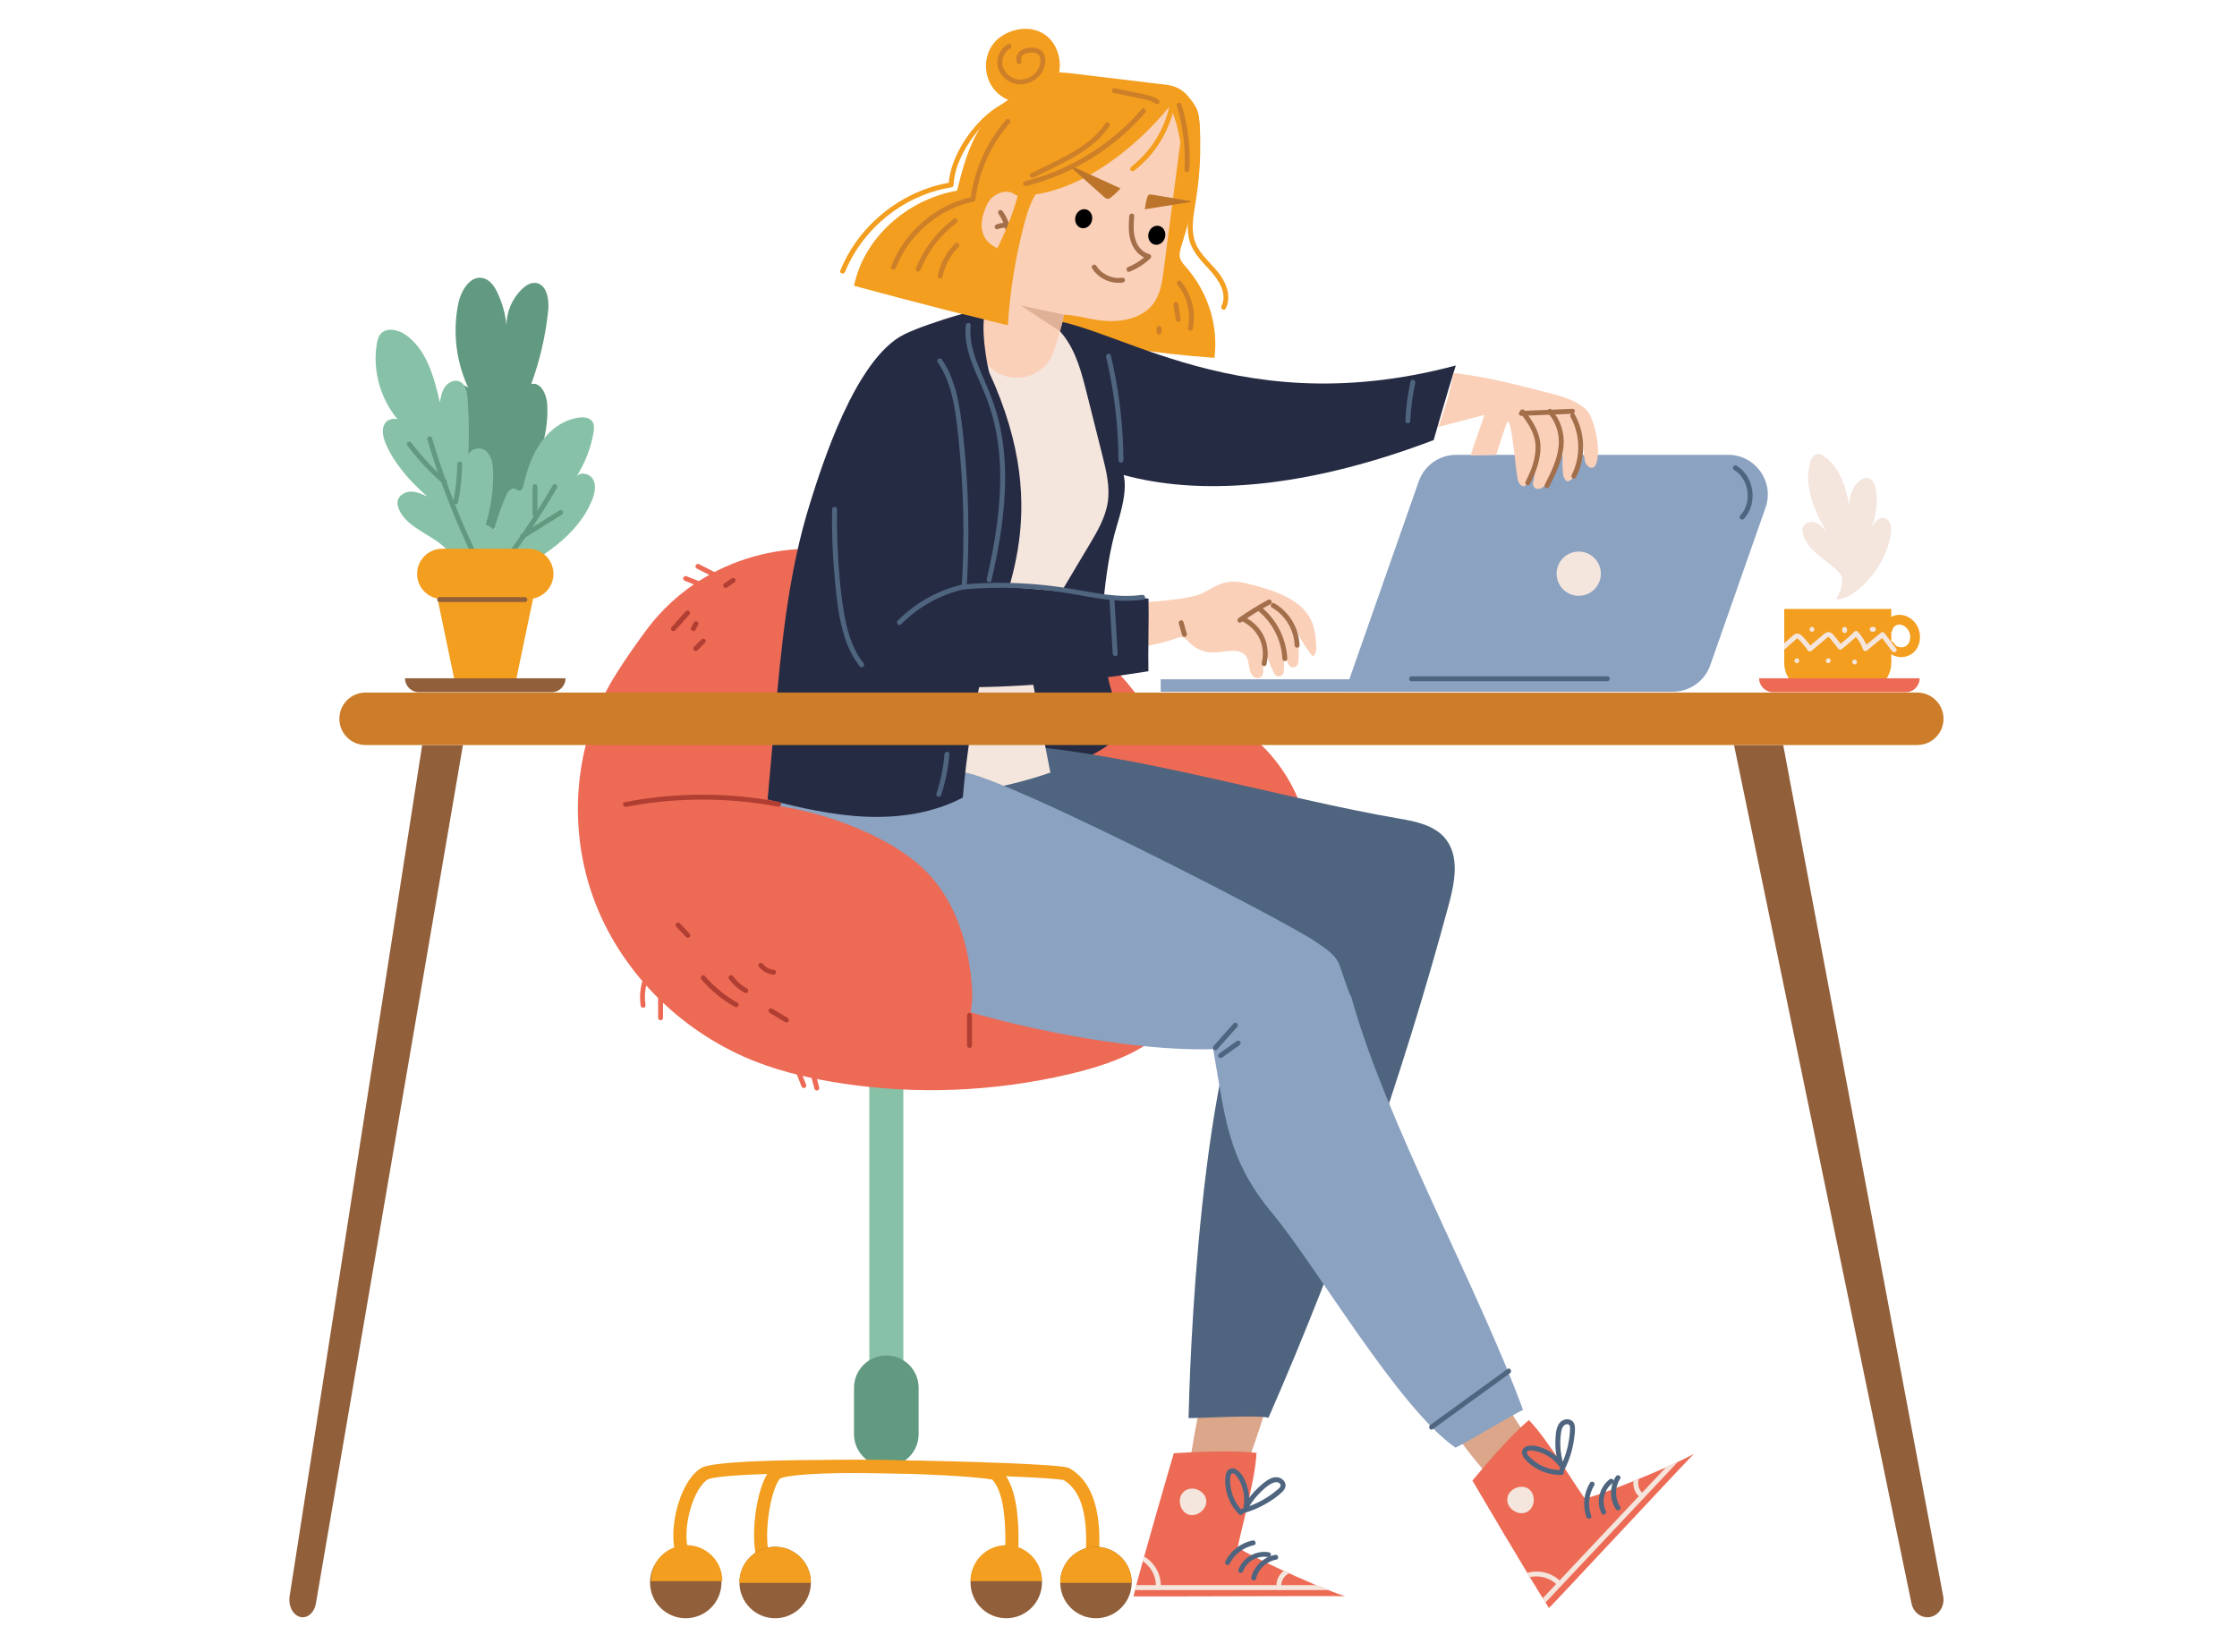 <?xml version="1.0" encoding="UTF-8"?>
<svg id="Camada_1" xmlns="http://www.w3.org/2000/svg" xmlns:xlink="http://www.w3.org/1999/xlink" version="1.1" viewBox="0 0 1000.8 738.8">
  <!-- Generator: Adobe Illustrator 29.6.1, SVG Export Plug-In . SVG Version: 2.1.1 Build 9)  -->
  <defs>
    <style>
      .st0 {
        fill: none;
      }

      .st1, .st2 {
        fill: #a36e4a;
      }

      .st3 {
        fill: #87c2a8;
      }

      .st4 {
        fill: #b13e32;
      }

      .st5 {
        fill: #619a80;
      }

      .st6 {
        fill: #cd7d29;
      }

      .st7 {
        fill: #fad0b9;
      }

      .st8 {
        fill: #4f657f;
      }

      .st9 {
        fill: #f39e1e;
      }

      .st10 {
        fill: #262b44;
      }

      .st2 {
        opacity: .31;
      }

      .st11 {
        clip-path: url(#clippath-1);
      }

      .st12 {
        clip-path: url(#clippath-2);
      }

      .st13 {
        fill: #f4e5dd;
      }

      .st14 {
        fill: #dba68a;
      }

      .st15 {
        fill: #ce8029;
      }

      .st16 {
        fill: #bb742a;
      }

      .st17 {
        fill: #8ba2c1;
      }

      .st18 {
        fill: #ed6a55;
      }

      .st19 {
        clip-path: url(#clippath);
      }

      .st20 {
        fill: #915f3a;
      }
    </style>
    <clipPath id="clippath">
      <path class="st0" d="M858.04,280.64c-1.27-2.87-4.09-5.13-7.22-5.55-1.6-.22-3.27.1-4.7.84v-3.52h-47.88v24.15c0,6.89,5.58,12.47,12.47,12.47h22.95c6.89,0,12.47-5.58,12.47-12.47v-3.87c1.36.85,2.98,1.3,4.6,1.26,2.97-.07,5.73-1.66,7.12-4.32,1.47-2.8,1.46-6.12.19-8.99ZM854.55,284.16c.01.1.02.19,0,0h0ZM848.49,279.64c.07-.03.11-.04,0,0h0ZM854.17,287.18c-.08.22-.04.1,0,0h0ZM854.55,285.75c-.08.47-.2.93-.36,1.39,0,0,0,0,0,0-.05.09-.09.19-.14.28-.12.23-.28.45-.41.68,0,0,0,0,0,.01-.07.08-.13.15-.2.23-.08.09-.16.17-.25.25-.02.02-.12.11-.2.18-.09.06-.34.23-.39.26-.12.07-.82.36-.26.16-.33.12-.74.29-1.12.34.01,0-.02,0-.16,0-.13,0-.27.01-.4.02-.24,0-.48-.03-.72-.03-.12-.03-.24-.05-.36-.08-.26-.06-.5-.16-.75-.24.55.17-.15-.09-.32-.19-.09-.05-.17-.11-.26-.17-.02,0-.02-.01-.03-.02h-.01c-.16-.17-.32-.35-.48-.5-.08-.14-.17-.27-.24-.41-.28-.5-.78-.85-1.34-1.01v-4.16c.25-.25.44-.55.51-.92.02-.12.05-.24.08-.36,0,0,.05-.16.08-.26.03-.06.05-.12.07-.14.06-.11.12-.21.18-.31.01-.02.06-.08.1-.13.07-.08.18-.2.18-.2.09-.09.18-.17.26-.25.02-.02.04-.04.05-.05t0,0c.24-.14.47-.29.71-.43.02-.01.06-.03.09-.04.08-.03.16-.06.24-.08.19-.06.38-.1.57-.14-.17.03-.03,0,.07-.02.03,0,.05-.01.08-.02-.03,0-.05.01-.07.02.01,0,.03,0,.04,0,.19,0,.37-.01.56,0,.1,0,.2.01.3.02.02,0,.04.01.08.02.25.06.5.12.74.2.08.03.16.06.24.09.05.02.1.05.13.06.28.17.56.32.84.5.03.02.05.03.07.05.08.07.17.14.25.21.22.2.43.4.62.62.08.09.17.19.25.29,0,.01,0,.02.02.03.15.27.34.52.49.8.06.11.1.22.16.32.08.25.18.49.25.74.06.23.11.47.16.7,0,.02,0,.04.01.07.01.14.03.28.03.42.01.24.01.48,0,.72,0,.11-.03.39-.04.47Z"/>
    </clipPath>
    <clipPath id="clippath-1">
      <path class="st18" d="M507.09,714.08c-.29.23,94.25-.32,94.7,0-14.53-4.81-47.14-20.24-47.91-21.98-.47-1.05,7.81-29.61,8.26-42.18-9.86-1.22-27.1-.48-37,.16,0,0-14.6,49.82-18.05,64Z"/>
    </clipPath>
    <clipPath id="clippath-2">
      <path class="st18" d="M692.98,719.31c-.03.37,64.37-68.85,64.91-68.95-13.46,7.28-47.05,20.45-48.84,19.82-1.08-.38-16.21-25.98-25.05-34.93-7.65,6.34-18.92,19.4-25.25,27.05,0,0,26.27,44.79,34.23,57.01Z"/>
    </clipPath>
  </defs>
  <rect class="st3" x="388.92" y="483.37" width="15.22" height="132.1"/>
  <path class="st14" d="M536.64,629.89c-2.91,14.21-5.22,28.56-6.9,42.97,6.33,1.8,12.97,2.47,19.53,1.96,7.52-15.86,13.65-32.39,18.28-49.32-6.87-.9-13.83-1.21-20.75-.9l-10.16,5.3Z"/>
  <path class="st14" d="M651.13,641.42c5.13,7.38,10.79,14.39,16.92,20.97.38.41.8.84,1.34.98.64.16,1.31-.12,1.91-.39,6.5-2.98,12.82-6.33,18.92-10.05-7.6-10.6-14.73-21.54-21.34-32.78-4.83,5.47-10.79,9.93-17.39,13.04l-.37,8.24Z"/>
  <path class="st18" d="M274.81,302.81c-18.3,29.78-21.15,68.22-8.6,100.85,12.55,32.62,39.88,58.95,72.51,71.48,11.93,4.58,24.48,7.41,37.1,9.37,34.2,5.32,69.14,3.87,102.83-4.08,17.94-4.23,36.88-10.91,48.03-25.73,12.45-16.56,12.27-39.2,10.14-59.81-2.26-21.9-6.21-43.97-15.81-63.79-24.24-50.05-81.01-77.38-136.31-83.19-.43-.05-.89-.12-1.37-.23-35.76-7.75-72.79,5.1-94.47,34.57-5.24,7.13-10.12,14.17-14.04,20.55Z"/>
  <path class="st18" d="M497.67,316.39c21.04-5.64,44.63-.81,61.75,12.66,17.12,13.47,27.37,35.25,26.84,57.03-.21,8.5-2.06,17.17-6.8,24.24-5.96,8.89-15.85,14.36-25.87,18.13-8.08,3.05-16.69,5.23-25.3,4.49-8.61-.74-17.24-4.77-21.98-11.99-2.69-4.1-3.98-8.94-5.11-13.72-6.03-25.63-8.28-51.98-10.51-78.21l6.98-12.62Z"/>
  <path class="st10" d="M497.99,200.28c4.05,10.91,8.46,12.72,1.8,34.48-3.4,11.13-4.95,22.78-6.16,34.35-1.91,18.32,1.16,37.14,8.79,53.91.48,1.05.98,2.17.79,3.3-.21,1.24-1.21,2.17-2.17,2.98-9.09,7.65-20.15,12.93-31.81,15.19-5.64-14.62-7.99-30.31-8.92-45.95-.45-7.7-.57-15.47.66-23.09,4.21-26.11,23.51-47.51,29.85-73.19.58-2.36,1.12-4.87,2.77-6.65,1.66-1.78,4.89-2.34,6.41-.45l-2.01,5.11Z"/>
  <path class="st9" d="M465.39,39.96c-11.05.68-20.66,7.91-26.42,16.61-5.76,8.71-8.33,18.82-10.82,28.73-22.73,3.93-41.92,21.66-46.05,42.55,52.88,14.18,106.24,28.44,161.22,32.22,1.84-14.32-2.8-29.22-12.6-40.44-1.11-1.27-2.32-2.56-2.77-4.14-.51-1.8.05-3.69.6-5.48,2.68-8.69,5.32-17.52,5.51-26.54.19-9.02-2.32-18.41-8.85-25.13-6.77-6.97-16.99-10.27-27.05-11.75-10.06-1.48-20.34-1.41-30.38-2.99l-2.4-3.63Z"/>
  <g>
    <path class="st5" d="M209.36,217.7c-2.88-10.15-5.75-20.3-8.63-30.45-1.14-4.03-2.23-8.59-.12-12.21,2.11-3.62,8.89-3.96,9.72.14-6.14-12.08-8.03-26.27-5.26-39.53,1.21-5.78,5.38-12.63,11.11-11.23,3.08.76,5.05,3.72,6.4,6.58,2.15,4.56,3.51,9.49,4.01,14.51,0-6.08,2.61-12.12,7.04-16.29,1.59-1.5,3.6-2.81,5.78-2.68,5.11.3,6.37,7.25,5.85,12.34-1.16,11.23-3.71,22.31-7.59,32.92,4.17-1.05,6.82,4.44,7.12,8.74.83,12.03-2.98,24.02-8.8,34.58-5.82,10.56-13.58,19.9-21.3,29.17l-5.35-26.61Z"/>
    <path class="st3" d="M203.01,252.13c-2.02-11.74-20.24-13.46-24.62-24.54-.43-1.09-.71-2.28-.5-3.43.46-2.57,3.25-4.2,5.86-4.24,2.61-.04,5.08,1.1,7.45,2.22-7.48-6.57-14.38-14.11-18.42-23.21-1.32-2.97-2.29-6.55-.67-9.37,1.62-2.82,6.84-3.1,7.6.06-8.99-9.33-13.25-23-11.14-35.78.25-1.54.62-3.12,1.6-4.33,2.67-3.31,8.08-2.07,11.53.42,9.29,6.7,12.51,18.84,15.09,30,.43-2.42.89-4.93,2.32-6.93,1.43-2,4.12-3.32,6.4-2.39,2.78,1.13,3.46,4.69,3.68,7.68.66,8.9.75,17.84.28,26.75-.82-3.55,4.7-5.73,7.62-3.54,2.92,2.18,3.48,6.28,3.54,9.92.12,7.87-1.01,15.75-3.35,23.26,4.76,1.5,7.03,7.3,6.25,12.23-.79,4.93-3.83,9.16-6.79,13.19l-13.7-7.97Z"/>
    <path class="st3" d="M218.39,248.74c1.54-9.33,4.27-18.47,8.09-27.12.7-1.58,1.98-3.43,3.66-3.03.82.2,1.51.93,2.35.84,1.05-.11,1.5-1.36,1.74-2.39,1.56-6.77,3.77-13.53,7.8-19.19,4.03-5.66,10.09-10.16,16.98-11.06,2.18-.28,4.75-.03,6,1.77.97,1.41.8,3.29.51,4.97-1.21,7.03-3.85,13.81-7.71,19.8,1.71-2.6,6.2-1.49,7.61,1.28,1.41,2.77.63,6.14-.53,9.02-6.59,16.42-23.15,26.31-38.95,34.28l-7.56-9.17Z"/>
  </g>
  <path class="st10" d="M461.58,142.88c30.62-3.82,86.67,48.11,189.72,20.61-4.01,12.76-9.9,33.37-9.9,33.37-107.56,40.86-173.09,14.67-192.46-24.1l12.64-29.88Z"/>
  <path class="st8" d="M452.9,333.27c52.72,3.3,121.13,24.05,173.2,32.94,7.46,1.27,15.56,2.96,20.41,8.77,6.59,7.9,4.36,19.64,1.68,29.58-21.16,78.41-48.15,155.24-80.69,229.65-4.23-1.38-31.3.25-35.76.14.42-17.76,4.18-162.68,34.47-214.16-10.45,3.01-19.84-9.8-30.71-9.73-36.64.24-73.31-2.77-109.42-9,5.38-13.33,10.76-26.66,16.15-39.99l10.67-28.19Z"/>
  <path class="st13" d="M437.38,140.28c-15.07-.73-29.34,8.15-38.79,19.92-9.45,11.77-14.89,26.17-19.98,40.38-16.35,45.65-30.8,93.42-27.24,141.79.13,1.76.33,3.64,1.48,4.97,1.07,1.24,2.75,1.75,4.34,2.18,36.85,9.95,76.67,8.56,112.73-3.92-2.93-15.03-5.85-30.05-8.78-45.08-.55-2.82-1.1-5.69-.75-8.54.46-3.79,2.46-7.2,4.42-10.48,7.49-12.56,14.99-25.12,22.48-37.68,3.62-6.06,7.31-12.33,8.33-19.32,1.01-6.94-.71-13.96-2.42-20.76-2.34-9.31-4.68-18.63-7.02-27.94-2.27-9.04-4.68-18.36-10.38-25.73-5.7-7.37-15.63-12.32-24.47-9.37l-13.95-.42Z"/>
  <path class="st7" d="M538.3,265.19c3.59-1.86,7.06-4.2,11.05-4.84,3.72-.59,7.49.37,11.14,1.32,10.64,2.79,22.75,6.84,26.66,17.12,1.19,3.14,1.45,6.54,1.69,9.89.13,1.83.06,4.07-1.54,4.98-4.01-4.87-7.12-10.46-9.15-16.43,2.57,6.06,3.46,12.81,2.62,19.33-.28,2.19-3.21,2.73-4.21.77-2.51-4.93-4.25-10.26-5.12-15.73,2.45,5.95,3.43,12.49,2.89,18.9-.19,2.21-3.17,2.85-4.19.88-2.41-4.61-4.09-9.61-4.95-14.74-.03,4.45-.06,8.91-.09,13.36,0,1.17-.05,2.45-1.36,3.09-1.03.51-2.29.23-3.1-.57-2.43-2.41-1.37-6.04-2.98-8.66-2.72-4.43-9.38-2.14-14.57-1.98-4.05.13-8.12-1.52-10.95-4.42-1.02-1.05-2.07-2.35-3.53-2.44-.64-.04-1.27.17-1.88.38-12.95,4.39-25.67,5.36-38.62,9.75.74-7,2.2-17.93,2.93-24.94,0,0,38.22-.34,47.26-5.01Z"/>
  <path class="st17" d="M349.74,341.4c-6.08,28.4-3.56,61.57,17.74,81.31,5.98,5.54,13.1,9.69,20.43,13.24,39.09,18.92,111.43,34.67,154.84,33.37,5.41,30.75,6.42,49.36,26.4,73.34,19.98,23.99,56.38,87.15,82.03,104.93,7.14-3.57,23.04-13.35,30.18-16.92-19.92-54.61-61.74-129.5-77.05-185.57-1.24-4.54,2.97,10.28-4.95-13.16-1.68-4.98-6.86-7.97-11.19-10.95-12.08-8.31-116.36-62.1-149.77-73.56-3.01-1.03-6.08-2.07-9.26-2.08-3.35,0-6.58,1.15-9.78,2.14-17.3,5.34-36,6.07-53.66,2.09l-15.96-8.2Z"/>
  <path class="st5" d="M396.53,655.98h0c-7.98,0-14.46-6.47-14.46-14.46v-20.73c0-7.98,6.47-14.46,14.46-14.46h0c7.98,0,14.45,6.47,14.45,14.46v20.73c0,7.98-6.47,14.46-14.45,14.46Z"/>
  <g>
    <path class="st17" d="M748.42,309.44h-146.71l33.02-94.12c2.49-7.11,9.2-11.86,16.73-11.86h121.69c12.22,0,20.78,12.07,16.73,23.6l-24.74,70.51c-2.49,7.11-9.2,11.86-16.73,11.86Z"/>
    <rect class="st17" x="519.28" y="303.86" width="99.16" height="5.58"/>
  </g>
  <g>
    <path class="st9" d="M849.35,279.41s-.05.01-.07.02c.02,0,.05,0,.07-.02h0Z"/>
    <path class="st9" d="M858.04,280.64c-1.27-2.87-4.09-5.13-7.22-5.55-1.6-.22-3.27.1-4.7.84v-3.52h-47.88v24.15c0,6.89,5.58,12.47,12.47,12.47h22.95c6.89,0,12.47-5.58,12.47-12.47v-3.87c1.36.85,2.98,1.3,4.6,1.26,2.97-.07,5.73-1.66,7.12-4.32,1.47-2.8,1.46-6.12.19-8.99ZM854.55,284.16c.01.1.02.19,0,0h0ZM848.49,279.64c.07-.03.11-.04,0,0h0ZM854.17,287.18c-.08.22-.04.1,0,0h0ZM854.55,285.75c-.08.47-.2.93-.36,1.39,0,0,0,0,0,0-.05.09-.09.19-.14.28-.12.23-.28.45-.41.68,0,0,0,0,0,.01-.07.08-.13.15-.2.23-.08.09-.16.17-.25.25-.02.02-.12.11-.2.18-.09.06-.34.23-.39.26-.12.07-.82.36-.26.16-.33.12-.74.29-1.12.34.01,0-.02,0-.16,0-.13,0-.27.01-.4.02-.24,0-.48-.03-.72-.03-.12-.03-.24-.05-.36-.08-.26-.06-.5-.16-.75-.24.55.17-.15-.09-.32-.19-.09-.05-.17-.11-.26-.17-.02,0-.02-.01-.03-.02h-.01c-.16-.17-.32-.35-.48-.5-.08-.14-.17-.27-.24-.41-.28-.5-.78-.85-1.34-1.01v-4.16c.25-.25.44-.55.51-.92.02-.12.05-.24.08-.36,0,0,.05-.16.08-.26.03-.06.05-.12.07-.14.06-.11.12-.21.18-.31.01-.02.06-.08.1-.13.07-.08.18-.2.18-.2.09-.09.18-.17.26-.25.02-.02.04-.04.05-.05t0,0c.24-.14.47-.29.71-.43.02-.01.06-.03.09-.04.08-.03.16-.06.24-.08.19-.06.38-.1.57-.14-.17.03-.03,0,.07-.02.03,0,.05-.01.08-.02-.03,0-.05.01-.07.02.01,0,.03,0,.04,0,.19,0,.37-.01.56,0,.1,0,.2.01.3.02.02,0,.04.01.08.02.25.06.5.12.74.2.08.03.16.06.24.09.05.02.1.05.13.06.28.17.56.32.84.5.03.02.05.03.07.05.08.07.17.14.25.21.22.2.43.4.62.62.08.09.17.19.25.29,0,.01,0,.02.02.03.15.27.34.52.49.8.06.11.1.22.16.32.08.25.18.49.25.74.06.23.11.47.16.7,0,.02,0,.04.01.07.01.14.03.28.03.42.01.24.01.48,0,.72,0,.11-.03.39-.04.47Z"/>
  </g>
  <path class="st18" d="M852.61,309.64h-59.37c-3.44,0-6.23-2.79-6.23-6.23h71.82c0,3.44-2.79,6.23-6.23,6.23Z"/>
  <circle class="st13" cx="706.3" cy="256.63" r="9.9"/>
  <path class="st20" d="M135.46,723.46h0c-3.8,0-6.64-4.56-5.88-9.44l59.3-380.75h18.23l-65.79,384.04c-.62,3.59-3.05,6.14-5.86,6.14Z"/>
  <path class="st20" d="M862.25,723.46h0c4.58,0,8.01-4.56,7.1-9.44l-71.57-380.75h-22l79.41,384.04c.74,3.59,3.68,6.14,7.07,6.14Z"/>
  <path class="st18" d="M281.56,364.55c35.39-10.28,74.49-7.18,107.81,8.56,9.74,4.6,19.11,10.33,26.41,18.25,11.75,12.75,17.21,30.24,18.84,47.5.65,6.89.66,14.22-2.74,20.25-5.33,9.47-17.24,12.85-28.05,14-45.94,4.88-93.78-16.69-120.53-54.36-6.33-8.92-11.68-19.11-11.93-30.05-.25-10.94,5.84-22.59,16.25-25.93l-6.06,1.77Z"/>
  <path class="st5" d="M191.16,196.58c4.22,14.18,9.33,28.08,15.27,41.63,1.68,3.81,3.42,7.6,5.23,11.35.61,1.28,2.51.16,1.9-1.11-6.33-13.16-11.85-26.7-16.51-40.54-1.33-3.95-2.58-7.92-3.77-11.91-.4-1.35-2.53-.78-2.12.59h0Z"/>
  <path class="st5" d="M182.14,199.17c4.69,6.24,10.01,11.98,15.91,17.09,1.07.92,2.63-.63,1.56-1.56-5.75-4.98-10.99-10.56-15.57-16.65-.84-1.12-2.75-.02-1.9,1.11h0Z"/>
  <path class="st5" d="M204.91,224.78c1.15-5.68,1.78-11.45,1.87-17.24.02-1.42-2.18-1.42-2.2,0-.09,5.6-.68,11.17-1.79,16.65-.28,1.38,1.84,1.97,2.12.58h0Z"/>
  <path class="st5" d="M224.61,254.56c9.04-11.54,17.28-23.69,24.61-36.38.71-1.23-1.19-2.34-1.9-1.11-7.24,12.53-15.34,24.55-24.26,35.94-.86,1.1.68,2.67,1.56,1.56h0Z"/>
  <path class="st5" d="M238.25,217.66v12.36c0,1.42,2.2,1.42,2.2,0v-12.36c0-1.42-2.2-1.42-2.2,0h0Z"/>
  <path class="st5" d="M234.21,240.95c5.72-3.57,11.45-7.15,17.17-10.73,1.2-.75.1-2.65-1.11-1.9-5.72,3.57-11.45,7.15-17.17,10.73-1.2.75-.1,2.65,1.11,1.9h0Z"/>
  <path class="st9" d="M236.37,267.95h-38.53c-6.21,0-11.24-5.03-11.24-11.24h0c0-6.21,5.03-11.24,11.24-11.24h38.53c6.21,0,11.24,5.03,11.24,11.24h0c0,6.21-5.03,11.24-11.24,11.24Z"/>
  <polygon class="st9" points="238.78 266.34 195.43 266.34 203.46 304.87 230.75 304.87 238.78 266.34"/>
  <path class="st20" d="M196.66,269.32h38.2c1.42,0,1.42-2.2,0-2.2h-38.2c-1.42,0-1.42,2.2,0,2.2h0Z"/>
  <path class="st20" d="M246.79,309.64h-59.37c-3.44,0-6.23-2.79-6.23-6.23h71.82c0,3.44-2.79,6.23-6.23,6.23Z"/>
  <path class="st7" d="M528.33,61.63c-2.57,19.72-5.13,39.44-7.7,59.16-.69,5.26-1.47,10.78-4.63,15.05-4.56,6.15-12.99,8.12-20.63,7.75-7.64-.38-11.72-2.38-19.36-2.84-.95,5.53-2.79,10.99-4.61,16.45-3.04,9.13-12.94,13.97-22.03,10.83l-.34-.12c-9.06-3.15-13.77-13.13-10.5-22.15,4.1-11.32,8.89-22.79,12.54-33.62-3.25.22-17.6-3.67-9.39-20.87,2.25-4.71,9.07-7.46,12.83-3.84,4.12-10.4,8.25-20.8,12.37-31.21.35-.89.73-1.82,1.45-2.47.96-.86,2.34-1.04,3.63-1.16,17.54-1.65,39.49-11.48,56.48-6.83l-.12,15.86Z"/>
  <path class="st9" d="M446.3,80.97c-2.55-1.35,4.76-3.83,2.02-2.96.45-8.75,1.8-17.45,4.04-25.92,1.81-6.83,4.66-14.09,10.84-17.5,5.33-2.95,11.85-2.3,17.9-1.57,12.45,1.5,24.89,3,37.34,4.5,5.92.71,10.64.5,16.61,10.44,4.4,7.33,0,46.52-2.93,35.52-3.67-13.2-3.78-26.26-8.8-35.94h0c-16.23,19.94-42.51,40.22-68.21,40.03l-8.8-6.6Z"/>
  <path class="st9" d="M464.12,41.79c3.23-.16,6.16-2.04,7.81-4.41,1.65-2.37,2.18-5.17,2.21-7.89.07-6.33-3.09-13.17-9.92-15.68-6.47-2.38-14.73.06-19.07,4.9-4.34,4.84-5.03,11.52-2.81,17.17,2.3,5.87,9.24,11.23,16.39,9.45,6.69-1.66,9.68-8.38,15.58-11.55l-10.18,8Z"/>
  <path class="st9" d="M454.45,44.34c-6.38,1.38-11.94,5.62-16.37,10.25-4.87,5.09-8.84,11.16-11.37,17.74-1.27,3.31-2.15,6.8-2.28,10.36.27-.35.54-.71.81-1.06-16.94,2.74-32.37,12.72-42.31,26.64-2.83,3.96-5.15,8.25-6.99,12.76-.53,1.31,1.59,1.88,2.12.58,6.23-15.31,19.03-27.8,34.29-34.06,4.33-1.78,8.85-3.05,13.47-3.8.48-.08.79-.61.81-1.06.23-6.24,2.88-12.3,6.1-17.55,3.44-5.62,7.93-10.84,13.38-14.59,2.71-1.87,5.68-3.38,8.92-4.08,1.38-.3.8-2.42-.58-2.12h0Z"/>
  <path class="st1" d="M446.67,95.56c1.99,2.83,3.26,6.13,3.58,9.58.05.59.47,1.1,1.1,1.1.55,0,1.15-.5,1.1-1.1-.35-3.84-1.66-7.54-3.88-10.69-.34-.49-.96-.71-1.51-.39-.48.28-.74,1.02-.39,1.51h0Z"/>
  <path class="st1" d="M446.67,102.42s.09-.04.13-.06c-.15.06-.17.07-.06.03.07-.03.14-.05.21-.08.16-.06.33-.11.49-.16.32-.09.64-.16.97-.21.08-.01.05,0-.11.01.05,0,.1-.01.15-.02.07,0,.15-.01.22-.02.17-.01.34-.02.52-.02.35,0,.69.02,1.03.06.26.03.6-.15.78-.32.19-.19.33-.5.32-.78-.01-.28-.11-.58-.32-.78-.23-.21-.47-.28-.78-.32-1.6-.2-3.2.11-4.67.77-.24.11-.44.42-.51.66-.07.26-.04.61.11.85.35.54.94.65,1.51.39h0Z"/>
  <path class="st1" d="M505.21,96.61c-.28,4.17-.54,8.56,1.14,12.5,1.34,3.15,3.88,5.88,7.3,6.69-.16-.61-.32-1.23-.49-1.84-2.43,2.35-5.29,4.22-8.43,5.46-1.3.51-.74,2.64.58,2.12,3.51-1.38,6.69-3.4,9.4-6.02.58-.56.32-1.65-.49-1.84-2.93-.7-5.06-3.15-6.06-5.91-1.3-3.56-1-7.45-.76-11.16.1-1.41-2.11-1.41-2.2,0h0Z"/>
  <polygon class="st2" points="476.01 140.75 456.57 136.61 474.25 148.23 476.01 140.75"/>
  <path class="st1" d="M501.89,124.24c-4.4.65-9.06-1.58-11.41-5.34-.75-1.2-2.65-.09-1.9,1.11,2.92,4.67,8.48,7.15,13.9,6.35.59-.09.91-.83.77-1.35-.17-.63-.76-.86-1.35-.77h0Z"/>
  <path d="M488.51,98.77c-.58,2.3-2.7,3.74-4.73,3.23-2.03-.52-3.21-2.79-2.63-5.09.58-2.3,2.7-3.74,4.73-3.23,2.03.51,3.21,2.79,2.63,5.09Z"/>
  <path d="M521.21,106.17c-.58,2.3-2.7,3.74-4.73,3.23-2.03-.51-3.21-2.79-2.63-5.09.58-2.3,2.7-3.74,4.73-3.23,2.03.51,3.21,2.79,2.63,5.09Z"/>
  <path class="st16" d="M501.33,84.28c-.52.57-1.05,1.12-1.61,1.65-.81.78-1.65,1.53-2.53,2.25-.46.37-.97.75-1.56.76-.69.01-1.27-.47-1.78-.93-5.43-4.85-10.85-9.7-16.28-14.55l23.75,10.82Z"/>
  <path class="st16" d="M512.18,93.64c.09-.69.19-1.38.31-2.06.18-1,.4-2,.66-2.98.14-.51.31-1.06.71-1.36.47-.35,1.1-.27,1.67-.17,6.06,1.03,12.12,2.07,18.19,3.1l-21.53,3.46Z"/>
  <path class="st9" d="M523.15,47.6c-2.38,10.74-8.52,20.4-17.21,27.13-.47.37-.38,1.17,0,1.56.46.47,1.09.36,1.56,0,8.96-6.94,15.33-17.04,17.78-28.1.3-1.38-1.82-1.97-2.12-.58h0Z"/>
  <path class="st9" d="M534.13,51.93c1.22,12.9.71,25.9-1.45,38.68-.97,5.74-2.12,11.82-.37,17.52,1.62,5.29,5.7,9.09,9.28,13.09,3.59,4.01,7.65,10.15,4.88,15.66-.64,1.26,1.26,2.38,1.9,1.11,2.45-4.88.64-10.44-2.29-14.69-3.07-4.45-7.55-7.8-10.25-12.53-3.05-5.36-2.35-11.62-1.39-17.45,1.05-6.38,1.95-12.75,2.31-19.22.42-7.39.26-14.81-.43-22.18-.13-1.4-2.33-1.41-2.2,0h0Z"/>
  <path class="st10" d="M419.53,261.03c39.41,1.21,55.37,4.03,94.3,6.74.2,7.89-.25,24.6-.05,32.5-32.66,5.27-65.17,8.07-98.23,6.93-14.71-.51-31.04-2.44-40.6-13.62-5.84-6.82-8.09-16.17-7.78-25.14.31-8.97,2.98-17.69,6.03-26.13,11.02-30.51,27.39-59.08,48.14-84.02l14.7,30.5-16.5,72.24Z"/>
  <path class="st7" d="M643.47,191l20.58-5.38c-.48,2.05-5.62,16.05-6.1,18.1.25.1,11.32-.26,11.32-.26.61-.78,4.32-14.1,5.13-14.67,2.17-1.53,3.74,24.28,4.87,26.68.52,1.11,1.55,2.23,2.76,2.04.93-.14,4.34-7.78,4.81-8.6,1.71-3.01,2.46-6.56,2.1-10l-3.18,17.68c1.07,4.03,5.33,1.57,6.87-1.09,2.63-4.54,7.02-15.24,6.67-20.48-.02,3.05-.78,15.54.31,18.39.35.91,1.09,2.13,2.02,1.87,5.4-1.5,6.51-18.34,5.33-22.19,1.34,1.06,1.62,12.05,2.21,13.65.59,1.6,2.4,3.18,3.84,2.26.48-.31.78-.83,1.01-1.36,2.42-5.39-.37-21.06-4.87-24.88-4.5-3.83-10.4-5.51-16.13-6.96-16.66-4.23-25.8-6.8-42.84-9.02-1.17,9.65-6.73,24.21-6.73,24.21Z"/>
  <path class="st1" d="M680.2,184.73c3.32,4.41,6.56,8.97,6.78,14.69.21,5.63-1.92,11.08-4.46,16-.65,1.26,1.25,2.37,1.9,1.11,2.71-5.26,4.98-11.1,4.76-17.11-.23-6.15-3.5-11.04-7.08-15.8-.84-1.12-2.75-.02-1.9,1.11h0Z"/>
  <path class="st1" d="M692.56,184.79c3.77,4.22,5.36,9.81,4.69,15.39-.7,5.9-3.48,11.35-6.14,16.57-.64,1.26,1.26,2.37,1.9,1.11,2.9-5.68,5.81-11.58,6.47-18.01.62-6.07-1.3-12.08-5.37-16.63-.95-1.06-2.5.5-1.56,1.56h0Z"/>
  <path class="st1" d="M702.63,186.5c4.42,7.9,4.63,17.87.52,25.94-.64,1.26,1.26,2.37,1.9,1.11,4.48-8.78,4.3-19.55-.52-28.16-.69-1.24-2.59-.13-1.9,1.11h0Z"/>
  <path class="st1" d="M680.62,186.03c7.63-.32,15.26-.63,22.89-.95,1.41-.06,1.42-2.26,0-2.2-7.63.32-15.26.63-22.89.95-1.41.06-1.42,2.26,0,2.2h0Z"/>
  <path class="st1" d="M556.13,278.12c3.27,1.75,5.94,4.38,7.48,7.78,1.52,3.35,1.71,7.15.86,10.7-.33,1.38,1.79,1.96,2.12.59.98-4.08.72-8.31-.98-12.17-1.67-3.81-4.73-6.85-8.38-8.8-1.25-.67-2.36,1.23-1.11,1.9h0Z"/>
  <path class="st1" d="M562.93,273.3c6.38,5.25,10.39,13.08,10.78,21.35.07,1.41,2.27,1.42,2.2,0-.42-8.82-4.6-17.29-11.42-22.91-1.09-.89-2.65.66-1.56,1.56h0Z"/>
  <path class="st1" d="M569.04,271.78c5.99,3.45,9.93,9.97,10.16,16.89.05,1.41,2.25,1.42,2.2,0-.25-7.68-4.58-14.95-11.25-18.79-1.23-.71-2.34,1.19-1.11,1.9h0Z"/>
  <path class="st1" d="M555.24,278.37c4.23-2.97,8.62-5.69,13.16-8.15,1.24-.67.14-2.58-1.11-1.9-4.54,2.46-8.93,5.18-13.16,8.15-1.15.81-.05,2.72,1.11,1.9h0Z"/>
  <path class="st1" d="M527.37,278.86c.5,1.75.99,3.5,1.49,5.25.16.55.79.95,1.35.77.56-.18.94-.76.77-1.35-.5-1.75-.99-3.5-1.49-5.25-.16-.55-.78-.95-1.35-.77-.56.18-.94.76-.77,1.35h0Z"/>
  <path class="st15" d="M518.26,44.56c-2.59-1.83-5.86-2.28-8.89-2.91-3.52-.73-7.05-1.47-10.58-2.2-1.38-.29-1.97,1.83-.59,2.12,3.41.71,6.82,1.42,10.22,2.13,2.95.61,6.2.98,8.72,2.76,1.16.82,2.26-1.09,1.11-1.9h0Z"/>
  <path class="st15" d="M510.79,48.84c-10.62,12.3-24.21,22.02-39.31,28.06-4.23,1.69-8.57,3.09-12.99,4.21-1.37.34-.79,2.47.58,2.12,16.05-4.04,31.04-11.98,43.46-22.91,3.49-3.08,6.77-6.39,9.81-9.92.92-1.07-.63-2.63-1.56-1.56h0Z"/>
  <path class="st15" d="M494.45,55.29c-5.71,8.5-15.14,13.38-24.08,17.78-3.04,1.5-6.09,2.99-9.13,4.48-1.27.62-.16,2.52,1.11,1.9,5.19-2.54,10.43-5,15.52-7.75,4.54-2.45,8.96-5.22,12.79-8.71,2.15-1.97,4.07-4.17,5.7-6.6.79-1.18-1.11-2.28-1.9-1.11h0Z"/>
  <path class="st15" d="M450.88,19.75c-3.55,2.03-5.38,6.4-4.39,10.37.97,3.87,4.43,6.9,8.34,7.5,4.25.65,8.62-1.29,11.05-4.82,2.24-3.26,2.99-9.43-1.61-11.06-2.13-.76-4.99-.55-6.99.49-2.15,1.13-3.25,3.61-2.25,5.88.57,1.29,2.47.17,1.9-1.11-.67-1.52,1.03-2.82,2.28-3.18,1.42-.41,3.34-.52,4.7.15,1.45.7,1.65,2.55,1.51,3.98-.16,1.57-.87,3.1-1.88,4.31-2,2.39-5.31,3.72-8.41,3.21-2.89-.48-5.49-2.6-6.39-5.42-1.01-3.15.37-6.74,3.24-8.38,1.23-.7.12-2.61-1.11-1.9h0Z"/>
  <path class="st15" d="M526.49,47.33c2.82,9.26,3.98,18.94,3.44,28.6-.08,1.41,2.12,1.41,2.2,0,.55-9.84-.65-19.76-3.52-29.19-.41-1.35-2.54-.78-2.12.58h0Z"/>
  <path class="st15" d="M450.16,53.46c-6.75,7.79-11.69,17.09-14.31,27.07-.74,2.83-1.28,5.7-1.66,8.6.27-.35.54-.71.81-1.06-12.69,2.73-24.02,10.66-31.24,21.41-2.06,3.06-3.74,6.35-5.06,9.8-.51,1.32,1.62,1.9,2.12.58,4.44-11.59,13.63-21.11,24.84-26.36,3.17-1.48,6.5-2.58,9.92-3.31.52-.11.75-.59.81-1.06,1.63-12.55,7.04-24.55,15.33-34.11.92-1.07-.63-2.63-1.56-1.56h0Z"/>
  <path class="st15" d="M426.79,97.82c-7.65,5.74-13.56,13.46-17.1,22.34-.52,1.31,1.6,1.89,2.12.59,3.31-8.3,8.95-15.66,16.09-21.03,1.12-.84.02-2.75-1.11-1.9h0Z"/>
  <path class="st15" d="M427.35,108.88c-3.93,3.89-6.68,8.9-7.82,14.32-.29,1.38,1.83,1.97,2.12.59,1.06-5.07,3.57-9.71,7.25-13.35,1.01-1-.55-2.55-1.56-1.56h0Z"/>
  <path class="st10" d="M442.64,166.79c-.65-1.41-5.13-24.2-.73-29.34.27-.31-24.98,6.15-37.13,12-22.28,10.73-37.43,59.99-42.22,75.12-10.06,31.79-13.09,65.32-16.06,98.53-1.03,11.51-2.06,23.02-3.09,34.53,14.44,3.71,29.08,7.07,43.97,7.7,14.89.63,30.18-1.6,43.37-8.56,1.7-20.33,4.98-40.53,9.79-60.36,6.48-26.68,32.17-64.34,2.1-129.62Z"/>
  <path class="st6" d="M857.76,333.27H163.55c-6.48,0-11.73-5.25-11.73-11.74h0c0-6.48,5.25-11.73,11.73-11.73h694.21c6.48,0,11.74,5.25,11.74,11.73h0c0,6.48-5.25,11.74-11.74,11.74Z"/>
  <path class="st13" d="M821.42,268.05c1.62-2.57,3.59-7.46,2.42-10.26-.46-1.09-1.3-1.98-2.17-2.78-5.59-5.18-13.49-9.1-15.11-16.55-.18-.84-.27-1.73,0-2.55.66-2.06,3.34-2.86,5.41-2.22,2.07.64,3.63,2.29,5.11,3.88-5.58-9.2-10.06-20.12-7.29-30.52.49-1.84,1.6-3.93,3.5-4.02.92-.04,1.79.42,2.56.93,7.77,5.14,10.22,15.22,12.05,24.35-1.29-4.56.22-9.8,3.75-12.97.96-.87,2.16-1.61,3.45-1.56,2.66.12,3.96,3.29,4.29,5.94.72,5.77-.12,11.73-2.41,17.08,1.19-2.59,3.26-5.67,6.04-5.06,2.93.64,3.38,4.63,2.84,7.58-1.86,10.12-7.71,19.45-16.01,25.53-2.44,1.79-5.27,3.35-8.3,3.25l-.14-.05Z"/>
  <g class="st19">
    <path class="st13" d="M795.64,292.91c2.48-2.18,4.96-4.36,7.43-6.53.21-.18.5-.52.75-.65.33-.17.31-.19.61.07.53.45,1,.98,1.46,1.49,1.04,1.13,1.98,2.34,2.84,3.62.42.62,1.16.7,1.73.22,2.24-1.88,4.47-3.78,6.73-5.64.52-.43.83-.77,1.35-.2.45.49.84,1.05,1.25,1.57.91,1.15,1.82,2.3,2.73,3.44.27.34.98.44,1.33.17,2.57-1.98,5.01-4.09,7.32-6.37h-1.56c1.7,1.85,3.02,4,3.87,6.37.29.82,1.18,1.03,1.84.49,2.56-2.11,5.11-4.23,7.67-6.34-.58-.07-1.15-.15-1.73-.22,1.73,2.3,3.47,4.61,5.2,6.91.84,1.12,2.75.02,1.9-1.11-1.73-2.3-3.47-4.61-5.2-6.91-.45-.6-1.14-.71-1.73-.22-2.56,2.11-5.11,4.23-7.67,6.34.61.16,1.23.32,1.84.49-.98-2.73-2.46-5.2-4.44-7.34-.4-.44-1.15-.4-1.56,0-2.17,2.14-4.46,4.16-6.87,6.02.44.06.89.11,1.33.17-1.09-1.38-2.18-2.75-3.27-4.13-.96-1.21-2.07-2.37-3.73-1.66-.7.3-1.27.84-1.85,1.33-.69.58-1.37,1.15-2.06,1.73-1.42,1.19-2.84,2.38-4.26,3.57.58.07,1.15.15,1.73.22-1.02-1.52-2.15-2.97-3.4-4.31-1.07-1.14-2.37-2.69-4.09-1.9-.72.33-1.31.96-1.9,1.48-.78.69-1.56,1.37-2.34,2.06-1.61,1.41-3.21,2.82-4.82,4.24-1.07.94.5,2.49,1.56,1.56h0Z"/>
    <path class="st13" d="M803.9,296.66c1.42,0,1.42-2.2,0-2.2s-1.42,2.2,0,2.2h0Z"/>
    <path class="st13" d="M810.64,282.61c1.42,0,1.42-2.2,0-2.2s-1.42,2.2,0,2.2h0Z"/>
    <path class="st13" d="M817.94,296.66c1.42,0,1.42-2.2,0-2.2s-1.42,2.2,0,2.2h0Z"/>
    <path class="st13" d="M826.34,282.08v-.56c0-.15-.03-.29-.09-.42-.04-.14-.12-.25-.23-.35-.1-.11-.22-.18-.35-.23-.13-.07-.27-.1-.42-.09-.1.01-.2.03-.29.04-.19.05-.35.15-.49.28-.06.07-.11.15-.17.22-.1.17-.15.36-.15.56v.56c0,.15.03.29.1.42.04.14.12.25.23.35.1.11.22.18.35.23.13.07.27.1.42.09.1-.01.2-.03.29-.04.19-.05.35-.15.49-.28.06-.07.11-.15.17-.22.1-.17.15-.36.15-.55h0Z"/>
    <path class="st13" d="M829.74,297.22c1.42,0,1.42-2.2,0-2.2s-1.42,2.2,0,2.2h0Z"/>
    <path class="st13" d="M837.6,282.61h.56c.15,0,.29-.03.42-.1.14-.04.25-.12.35-.23.11-.1.18-.22.23-.35.07-.13.1-.27.09-.42-.01-.1-.03-.2-.04-.29-.05-.19-.15-.35-.28-.49-.07-.06-.15-.11-.22-.17-.17-.1-.36-.15-.56-.15h-.56c-.15,0-.29.03-.42.09-.14.04-.25.12-.35.23-.11.1-.18.22-.23.35-.07.13-.1.27-.09.42.01.1.03.2.04.29.05.19.15.35.28.49.07.06.15.11.22.17.17.1.36.15.56.15h0Z"/>
    <path class="st9" d="M849.35,279.41s-.05.01-.07.02c.02,0,.05,0,.07-.02h0Z"/>
  </g>
  <path class="st8" d="M419.48,161.92c7.02,10.31,8.21,23.35,9.45,35.42,1.43,13.83,2.12,27.74,2.09,41.64-.02,7.82-.27,15.65-.75,23.46.27-.35.54-.71.81-1.06-11.14,2.46-21.47,8.18-29.48,16.31-.99,1.01.56,2.57,1.56,1.56,7.76-7.87,17.72-13.36,28.51-15.74.49-.11.78-.59.81-1.06.86-14.06.99-28.16.36-42.23-.32-7.03-.82-14.06-1.51-21.07-.64-6.45-1.3-12.94-2.57-19.31-1.33-6.7-3.49-13.33-7.37-19.02-.79-1.16-2.7-.06-1.9,1.11h0Z"/>
  <path class="st8" d="M430.35,263.72c10.68-.99,21.43-1.07,32.12-.22,5.33.42,10.63,1.08,15.9,1.96,5.23.87,10.43,1.9,15.69,2.59,5.81.76,11.65,1.01,17.46.17,1.4-.2.8-2.32-.58-2.12-10.49,1.51-20.99-.89-31.28-2.64-10.36-1.76-20.85-2.71-31.36-2.75-5.99-.02-11.98.25-17.94.8-1.4.13-1.41,2.33,0,2.2h0Z"/>
  <path class="st8" d="M372.28,227.8c-.18,10.27.2,20.55,1.16,30.78.84,9.03,1.74,18.35,4.63,26.99,1.52,4.55,3.66,8.83,6.66,12.59.88,1.11,2.43-.46,1.56-1.56-5.25-6.59-7.47-14.96-8.81-23.13-1.55-9.45-2.35-19.07-2.77-28.64-.25-5.68-.32-11.36-.22-17.04.02-1.42-2.18-1.42-2.2,0h0Z"/>
  <path class="st8" d="M494.85,159.6c2.79,11.81,4.55,23.85,5.23,35.97.19,3.44.3,6.88.33,10.33.01,1.41,2.21,1.42,2.2,0-.09-12.27-1.25-24.53-3.47-36.6-.63-3.45-1.36-6.87-2.16-10.28-.32-1.38-2.45-.79-2.12.58h0Z"/>
  <g>
    <path class="st9" d="M306.36,702.63l-1.7-2.39c-3.27-4.59-4.26-12.36-2.71-21.31,1.35-7.76,5-17.59,11.2-21.9,1.26-.88,3.88-2.7,30.16-3.55,17.88-.58,39.49-.48,54.47-.3,18.66.23,38.18.72,53.55,1.36,25.02,1.04,26.45,1.87,27.3,2.36,15.54,8.98,13.41,33.75,12.71,41.89l-.25,2.92-5.85-.5.25-2.92c1.68-19.48-1.46-31.32-9.59-36.19-4.12-1.05-39.16-2.6-79.17-3.07-54.55-.63-77.32,1.13-80.26,2.84-3.8,2.64-7.32,9.91-8.74,18.07-1.25,7.2-.6,13.67,1.7,16.9l1.7,2.39-4.78,3.4Z"/>
    <path class="st9" d="M340.54,702.4l-1.17-2.69c-4.32-9.96-1.25-34.81,5.22-42.2,1.48-1.7,5.07-3.37,21.12-4.11,12.7-.59,31.4-.45,50,.36,29.53,1.29,31.08,2.76,31.92,3.55,8.48,8.05,8.49,27.47,7.76,41.38l-.15,2.93-5.86-.31.15-2.93c1.01-19.25-.87-31.52-5.6-36.48-3.38-.89-22.59-2.4-47.23-2.87-33.67-.65-45.83,1.21-47.78,2.44-4.53,5.41-7.78,27.58-4.17,35.9l1.17,2.69-5.38,2.33ZM444.22,661.99h0ZM348.86,661.51h0Z"/>
  </g>
  <path class="st20" d="M466.16,707.91c0,8.82-7.15,15.98-15.98,15.98s-15.98-7.15-15.98-15.98,7.15-15.98,15.98-15.98,15.98,7.15,15.98,15.98Z"/>
  <path class="st20" d="M506.3,707.91c0,8.82-7.15,15.98-15.98,15.98s-15.98-7.15-15.98-15.98,7.15-15.98,15.98-15.98,15.98,7.15,15.98,15.98Z"/>
  <path class="st20" d="M362.78,707.91c0,8.82-7.15,15.98-15.98,15.98s-15.98-7.15-15.98-15.98,7.15-15.98,15.98-15.98,15.98,7.15,15.98,15.98Z"/>
  <path class="st20" d="M322.77,707.91c0,8.82-7.15,15.98-15.98,15.98s-15.98-7.15-15.98-15.98,7.15-15.98,15.98-15.98,15.98,7.15,15.98,15.98Z"/>
  <path class="st4" d="M280.1,360.92c17.44-3.34,35.36-4.09,53.03-2.26,5,.52,9.98,1.25,14.92,2.19,1.38.26,1.98-1.86.59-2.12-17.76-3.36-35.99-4.12-53.97-2.18-5.08.55-10.13,1.3-15.15,2.26-1.39.27-.8,2.39.59,2.12h0Z"/>
  <path class="st4" d="M432.63,454.2v13.48c0,1.42,2.2,1.42,2.2,0v-13.48c0-1.42-2.2-1.42-2.2,0h0Z"/>
  <path class="st4" d="M313.81,438.16c4.22,4.94,9.32,9.11,15,12.27,1.24.69,2.35-1.21,1.11-1.9-5.53-3.08-10.44-7.11-14.55-11.93-.92-1.08-2.47.48-1.56,1.56h0Z"/>
  <path class="st4" d="M326.08,437.87c1.88,2.53,4.24,4.66,7,6.21.5.28,1.22.14,1.51-.39.27-.52.14-1.2-.39-1.51-.63-.35-1.24-.73-1.83-1.15-.14-.1-.27-.19-.4-.29-.09-.07-.18-.13-.27-.2.09.07,0,0-.04-.03-.29-.23-.57-.47-.85-.71-.53-.46-1.03-.95-1.51-1.47-.25-.27-.5-.55-.73-.83-.11-.13-.21-.26-.31-.39-.03-.04-.15-.2-.07-.08-.07-.09-.13-.18-.2-.27-.34-.46-.97-.74-1.51-.39-.46.29-.76,1.01-.39,1.51h0Z"/>
  <path class="st4" d="M344.31,453.07c2.31,1.39,4.63,2.77,6.94,4.16.49.3,1.23.13,1.51-.39.28-.53.13-1.19-.39-1.5-2.31-1.39-4.63-2.77-6.94-4.16-.49-.3-1.23-.13-1.5.39-.28.53-.13,1.19.39,1.51h0Z"/>
  <path class="st4" d="M339.45,432.33c1.62,2.13,3.98,3.45,6.65,3.67.57.05,1.13-.54,1.1-1.1-.03-.64-.48-1.05-1.1-1.1-.07,0-.15-.01-.22-.02-.03,0-.22-.03-.07,0,.17.02-.11-.02-.11-.02-.06-.01-.12-.02-.17-.03-.26-.05-.52-.11-.77-.19-.25-.08-.5-.17-.75-.27.23.1-.12-.06-.18-.09-.12-.06-.24-.12-.35-.18-.22-.12-.43-.25-.64-.39-.11-.07-.22-.15-.32-.23.2.14-.1-.08-.16-.13-.2-.17-.39-.35-.58-.54-.09-.1-.18-.19-.27-.29-.04-.04-.08-.09-.11-.13-.02-.03-.2-.26-.05-.05-.35-.46-.96-.74-1.51-.39-.45.29-.77,1.01-.39,1.5h0Z"/>
  <path class="st4" d="M302.56,414.58c1.46,1.53,2.93,3.06,4.39,4.6.4.42,1.16.43,1.56,0,.41-.45.43-1.11,0-1.56-1.46-1.53-2.93-3.06-4.39-4.6-.4-.42-1.16-.43-1.56,0-.41.45-.43,1.11,0,1.56h0Z"/>
  <path class="st4" d="M302.03,282.04c2.12-2.36,4.25-4.72,6.37-7.07.4-.44.44-1.12,0-1.56-.4-.4-1.16-.44-1.56,0-2.12,2.36-4.25,4.72-6.37,7.07-.4.44-.44,1.12,0,1.56.4.4,1.16.44,1.56,0h0Z"/>
  <path class="st4" d="M311.19,281.78c.38-.75.75-1.5,1.13-2.24.13-.27.19-.55.11-.85-.07-.26-.27-.53-.51-.66-.26-.13-.56-.2-.85-.11-.26.08-.53.25-.66.51-.38.75-.75,1.5-1.13,2.24-.13.27-.19.55-.11.85.07.25.27.53.51.66.26.13.56.2.85.11.26-.09.53-.25.66-.51h0Z"/>
  <path class="st4" d="M312.04,290.94c1.12-1.12,2.25-2.25,3.37-3.37.41-.41.44-1.15,0-1.56-.44-.4-1.12-.43-1.56,0-1.12,1.12-2.25,2.25-3.37,3.37-.41.41-.44,1.15,0,1.56.44.4,1.12.43,1.56,0h0Z"/>
  <path class="st4" d="M325.19,262.86c1.11-.77,2.22-1.53,3.34-2.3.24-.16.43-.37.51-.66.07-.26.04-.61-.11-.85-.3-.47-1-.74-1.5-.39-1.11.77-2.22,1.53-3.34,2.3-.24.16-.43.37-.51.66-.07.26-.04.61.11.85.3.47,1,.74,1.51.39h0Z"/>
  <path class="st18" d="M287.61,438.14c-1.26,3.83-1.55,7.87-.95,11.85.09.59.83.91,1.35.77.63-.17.86-.76.77-1.35-.54-3.58-.18-7.25.95-10.68.44-1.35-1.68-1.93-2.12-.58h0Z"/>
  <path class="st18" d="M294.43,445.21v10.11c0,1.42,2.2,1.42,2.2,0v-10.11c0-1.42-2.2-1.42-2.2,0h0Z"/>
  <path class="st18" d="M311.69,254.31c3.44,1.74,6.88,3.48,10.31,5.22.53.27,1.19.14,1.51-.39.29-.49.14-1.24-.39-1.5-3.44-1.74-6.88-3.48-10.31-5.22-.53-.27-1.19-.14-1.51.39-.29.49-.14,1.24.39,1.5h0Z"/>
  <path class="st18" d="M306.44,259.84c1.88.74,3.75,1.48,5.63,2.22.54.21,1.23-.23,1.35-.77.14-.63-.19-1.13-.77-1.35-1.88-.74-3.75-1.48-5.63-2.22-.54-.21-1.23.23-1.35.77-.14.63.19,1.13.77,1.35h0Z"/>
  <path class="st18" d="M356.34,480.3c.74,1.88,1.48,3.75,2.23,5.63.21.53.75.97,1.35.77.52-.17.99-.78.77-1.35-.74-1.88-1.48-3.75-2.22-5.63-.21-.53-.75-.96-1.35-.77-.52.17-.99.78-.77,1.35h0Z"/>
  <path class="st18" d="M362.63,480.43c.58,2.19,1.16,4.39,1.74,6.58.15.56.79.95,1.35.77.57-.19.93-.76.77-1.35-.58-2.19-1.16-4.39-1.74-6.58-.15-.56-.79-.95-1.35-.77-.57.19-.93.76-.77,1.35h0Z"/>
  <path class="st9" d="M466.16,707.32s0-.1,0-.14c0-8.82-7.15-15.98-15.98-15.98s-15.98,7.15-15.98,15.98c0,.05,0,.1,0,.14h31.95Z"/>
  <path class="st9" d="M506.29,708.06s0-.1,0-.14c0-8.82-7.15-15.98-15.98-15.98s-15.98,7.15-15.98,15.98c0,.05,0,.1,0,.14h31.95Z"/>
  <path class="st9" d="M362.77,708.06s0-.1,0-.14c0-8.82-7.15-15.98-15.98-15.98s-15.98,7.15-15.98,15.98c0,.05,0,.1,0,.14h31.95Z"/>
  <path class="st9" d="M323.17,707.32s0-.1,0-.14c0-8.82-7.15-15.98-15.98-15.98s-15.98,7.15-15.98,15.98c0,.05,0,.1,0,.14h31.95Z"/>
  <path class="st8" d="M775.84,210.24c6.74,4.07,8.18,14.6,2.75,20.32-.97,1.03.58,2.59,1.56,1.56,6.4-6.75,4.77-18.96-3.2-23.77-1.22-.73-2.32,1.17-1.11,1.9h0Z"/>
  <path class="st8" d="M631.47,304.74h87.64c1.42,0,1.42-2.2,0-2.2h-87.64c-1.42,0-1.42,2.2,0,2.2h0Z"/>
  <path class="st9" d="M466.11,83.17c-4.37,4.84-6.3,10.97-7.88,16.96-3.93,14.91-6.39,30.11-7.34,45.38-5.44-1.23-15.28-3.9-20.72-5.13,10.22-18.57,21.97-36.9,26.18-57.15l9.76-.06Z"/>
  <path class="st15" d="M526.8,127.43c4.33,5.28,6.08,12.5,4.68,19.17-.29,1.38,1.83,1.97,2.12.58,1.57-7.5-.39-15.39-5.24-21.31-.9-1.1-2.45.47-1.56,1.56h0Z"/>
  <path class="st15" d="M525.02,136.49c.35,2.25.71,4.5,1.06,6.75.09.57.83.94,1.35.77.62-.2.87-.74.77-1.35-.35-2.25-.71-4.5-1.06-6.75-.09-.57-.83-.94-1.35-.77-.62.2-.86.74-.77,1.35h0Z"/>
  <path class="st15" d="M517.45,146.9v1.69c0,.28.12.58.32.78.19.19.5.34.78.32.28-.01.58-.11.78-.32.2-.22.32-.48.32-.78v-1.69c0-.28-.12-.58-.32-.78s-.5-.33-.78-.32c-.29.01-.58.11-.78.32-.2.22-.32.48-.32.78h0Z"/>
  <g>
    <g>
      <path class="st18" d="M507.09,714.08c-.29.23,94.25-.32,94.7,0-14.53-4.81-47.14-20.24-47.91-21.98-.47-1.05,7.81-29.61,8.26-42.18-9.86-1.22-27.1-.48-37,.16,0,0-14.6,49.82-18.05,64Z"/>
      <g class="st11">
        <path class="st13" d="M504.79,711.28h122.47c1.42,0,1.42-2.2,0-2.2h-122.47c-1.42,0-1.42,2.2,0,2.2h0Z"/>
        <path class="st13" d="M578.95,701.18c-4.76-.19-8.69,4.68-7.74,9.27.12.58.81.92,1.35.77.6-.17.89-.77.77-1.35,0-.04-.07-.37-.05-.28.01.09-.02-.24-.02-.28-.01-.21-.01-.43,0-.64,0-.11.02-.21.03-.32-.02.22.02-.13.03-.18.04-.23.1-.45.16-.67.06-.2.13-.41.22-.6-.08.18.07-.14.09-.18.06-.11.11-.22.18-.33.11-.19.22-.37.34-.55.06-.09.12-.18.19-.26-.11.15.11-.13.13-.15.29-.34.62-.65.97-.94-.15.12.09-.07.12-.09.1-.07.21-.14.31-.21.2-.12.4-.24.61-.34.1-.05.19-.09.29-.13-.19.08.09-.03.13-.05.23-.08.47-.15.71-.21.1-.02.21-.04.31-.06.32-.06-.2,0,.13-.01.25-.01.5-.02.75-.01.59.02,1.1-.52,1.1-1.1,0-.62-.5-1.08-1.1-1.1h0Z"/>
        <path class="st13" d="M509.16,697.33c5.08,1.98,8.35,7.46,7.93,12.85-.11,1.41,2.09,1.4,2.2,0,.5-6.42-3.58-12.65-9.54-14.97-.55-.22-1.21.24-1.35.77-.17.62.21,1.14.77,1.35h0Z"/>
        <path class="st13" d="M530.17,666.83c3.37-2.37,8.89.02,9.47,4.1.58,4.08-4.06,7.91-7.96,6.57-3.9-1.34-5.2-7.22-2.23-10.08l.72-.59Z"/>
      </g>
    </g>
    <path class="st8" d="M561.92,706.2c1.03-4.37,4.71-7.78,9.13-8.54.59-.1.92-.82.77-1.35-.17-.62-.77-.87-1.35-.77-5.12.88-9.47,5.03-10.66,10.08-.32,1.38,1.8,1.96,2.12.58h0Z"/>
    <path class="st8" d="M556.16,702.8c1.58-4.31,6.53-7.13,11.04-6.28.58.11,1.19-.16,1.35-.77.15-.54-.18-1.24-.77-1.35-5.76-1.08-11.73,2.32-13.75,7.82-.2.56.23,1.21.77,1.35.61.17,1.15-.21,1.35-.77h0Z"/>
    <path class="st8" d="M550.11,699.54c2.15-4.28,6.18-7.37,10.87-8.34,1.39-.29.8-2.41-.59-2.12-5.2,1.08-9.8,4.61-12.19,9.35-.63,1.26,1.26,2.38,1.9,1.11h0Z"/>
    <path class="st8" d="M555.87,675.86c-2.13-2.15-3.71-4.78-4.62-7.67-.43-1.39-.73-2.82-.83-4.27-.09-1.29-.27-3.05.27-4.26.72-1.59,2.34.37,2.88,1.15.84,1.23,1.54,2.57,2.03,3.97,1.03,2.91,1.32,6.05.76,9.09-.22,1.17,1.36,1.99,2.01.85,1.33-2.32,2.91-4.46,4.77-6.39,1.78-1.84,3.91-3.9,6.27-4.95,1.06-.47,2.49-.63,3.28.42.81,1.09-.67,2.12-1.41,2.75-2.1,1.79-4.4,3.35-6.82,4.68-2.7,1.48-5.55,2.64-8.51,3.49-1.36.39-.78,2.51.59,2.12,3.18-.92,6.27-2.18,9.17-3.79,2.84-1.57,5.7-3.47,8.03-5.75,1.07-1.05,1.75-2.46,1.19-3.94-.5-1.31-1.8-2.26-3.17-2.49-3.17-.54-6.23,2.26-8.41,4.2-2.73,2.45-5.05,5.35-6.88,8.53.67.28,1.34.57,2.01.85.54-2.94.45-5.95-.32-8.84-.72-2.69-2.07-5.93-4.28-7.74-1.05-.86-2.44-1.39-3.73-.75-1.22.61-1.69,1.92-1.86,3.2-.37,2.9,0,5.96.92,8.73,1.03,3.14,2.77,6.01,5.1,8.36,1,1.01,2.55-.55,1.56-1.56h0Z"/>
  </g>
  <g>
    <g>
      <path class="st18" d="M692.98,719.31c-.03.37,64.37-68.85,64.91-68.95-13.46,7.28-47.05,20.45-48.84,19.82-1.08-.38-16.21-25.98-25.05-34.93-7.65,6.34-18.92,19.4-25.25,27.05,0,0,26.27,44.79,34.23,57.01Z"/>
      <g class="st12">
        <path class="st13" d="M689.34,719.08c10.93-11.61,21.87-23.23,32.8-34.84,10.89-11.57,21.78-23.14,32.67-34.71,6.16-6.54,12.32-13.08,18.47-19.62.97-1.03-.58-2.59-1.56-1.56-10.93,11.61-21.87,23.23-32.8,34.84-10.89,11.57-21.78,23.14-32.67,34.71-6.16,6.54-12.32,13.08-18.47,19.62-.97,1.03.58,2.59,1.56,1.56h0Z"/>
        <path class="st13" d="M732.86,658.12c-3.37,3.32-2.63,9.52,1.38,11.99,1.21.75,2.31-1.16,1.11-1.9-2.82-1.74-3.28-6.23-.94-8.54,1.01-.99-.55-2.55-1.56-1.56h0Z"/>
        <path class="st13" d="M682.17,706.33c4.92-2.34,11.14-1,14.78,3,.96,1.05,2.51-.51,1.56-1.56-4.34-4.77-11.65-6.1-17.44-3.34-1.28.61-.16,2.5,1.11,1.9h0Z"/>
        <path class="st13" d="M674.39,670.11c.58-4.08,6.11-6.46,9.48-4.09s2.98,8.38-.67,10.3c-3.65,1.92-8.82-1.16-8.87-5.28l.06-.93Z"/>
      </g>
    </g>
    <path class="st8" d="M724.83,674c-2.46-3.75-2.46-8.73,0-12.47.78-1.19-1.13-2.29-1.9-1.11-2.87,4.36-2.87,10.34,0,14.7.77,1.18,2.68.08,1.9-1.11h0Z"/>
    <path class="st8" d="M718.41,675.87c-2.05-4.1-.74-9.64,2.97-12.35.48-.35.72-.95.4-1.5-.28-.47-1.02-.75-1.51-.39-4.72,3.45-6.38,10.11-3.76,15.36.63,1.27,2.53.15,1.9-1.11h0Z"/>
    <path class="st8" d="M711.88,678.04c-1.63-4.5-1.15-9.53,1.35-13.61.74-1.21-1.16-2.32-1.9-1.11-2.78,4.55-3.39,10.29-1.57,15.31.48,1.32,2.61.75,2.12-.59h0Z"/>
    <path class="st8" d="M698.62,657.59c-3.11.08-6.21-.59-9-2-1.39-.7-2.71-1.55-3.88-2.57-.71-.61-3.05-2.41-2.59-3.52.41-.97,2.33-.66,3.1-.52,1.47.25,2.93.68,4.29,1.3,2.73,1.24,5.15,3.15,6.93,5.58.69.94,2.4.43,2.01-.85-.84-2.76-1.33-5.59-1.41-8.48-.04-1.43,0-2.86.15-4.28.12-1.23.26-2.58.84-3.69.45-.86,1.26-1.6,2.3-1.46,1.28.17,1.06,1.79,1.02,2.74-.13,2.75-.54,5.47-1.22,8.13-.77,3.04-1.89,5.97-3.32,8.76-.65,1.26,1.25,2.37,1.9,1.11,1.54-3,2.77-6.17,3.59-9.45.41-1.63.71-3.29.93-4.96.21-1.62.44-3.33.34-4.96-.09-1.41-.66-2.73-2.03-3.3-1.16-.49-2.56-.31-3.63.32-2.7,1.6-2.9,5.52-3.05,8.3-.22,3.98.3,7.99,1.46,11.8.67-.28,1.34-.57,2.01-.85-1.73-2.35-3.9-4.32-6.46-5.73-2.38-1.31-5.37-2.44-8.13-2.35-1.21.04-2.53.38-3.29,1.39-.94,1.25-.57,2.82.28,4,1.72,2.39,4.38,4.3,7,5.58,3.07,1.49,6.44,2.25,9.85,2.17,1.41-.03,1.42-2.23,0-2.2h0Z"/>
  </g>
  <path class="st8" d="M544.5,469.48c3-3.37,6-6.74,9-10.11.94-1.05-.61-2.62-1.56-1.56-3,3.37-6,6.74-9,10.11-.94,1.06.61,2.62,1.56,1.56h0Z"/>
  <path class="st8" d="M546.64,473.14c2.62-1.87,5.25-3.74,7.87-5.61.48-.34.71-.96.39-1.5-.28-.48-1.02-.74-1.51-.4-2.62,1.87-5.25,3.74-7.87,5.61-.48.34-.71.96-.39,1.51.28.48,1.02.74,1.51.39h0Z"/>
  <path class="st8" d="M640.97,639.34c11.53-8.35,23.06-16.71,34.58-25.06,1.14-.82.04-2.73-1.11-1.9-11.53,8.35-23.06,16.71-34.58,25.06-1.14.82-.04,2.73,1.11,1.9h0Z"/>
  <path class="st8" d="M496.38,268.41c.48,8.01.96,16.01,1.44,24.02.08,1.41,2.29,1.42,2.2,0-.48-8.01-.96-16.01-1.44-24.02-.08-1.41-2.29-1.42-2.2,0h0Z"/>
  <path class="st8" d="M631.05,170.66c-1.28,5.8-2.05,11.7-2.31,17.64-.06,1.42,2.14,1.41,2.2,0,.25-5.74.99-11.44,2.23-17.05.3-1.38-1.82-1.97-2.12-.59h0Z"/>
  <path class="st8" d="M432.08,145.53c-.78,7.43,1.68,14.58,4.53,21.33,1.46,3.45,3.04,6.84,4.42,10.32,1.41,3.55,2.57,7.19,3.5,10.9,3.71,14.83,3.54,30.35,1.63,45.44-1.08,8.59-2.76,17.1-4.7,25.54-.32,1.38,1.8,1.97,2.12.58,3.46-15.06,6.11-30.45,6.1-45.95,0-7.56-.66-15.14-2.2-22.54-1.54-7.45-4.19-14.43-7.23-21.38-3.35-7.65-6.87-15.69-5.97-24.24.15-1.41-2.05-1.4-2.2,0h0Z"/>
  <path class="st8" d="M422.55,337.35c-.5,6.03-1.73,11.97-3.62,17.72-.45,1.35,1.68,1.93,2.12.59,1.96-5.94,3.19-12.08,3.7-18.31.12-1.41-2.08-1.4-2.2,0h0Z"/>
</svg>